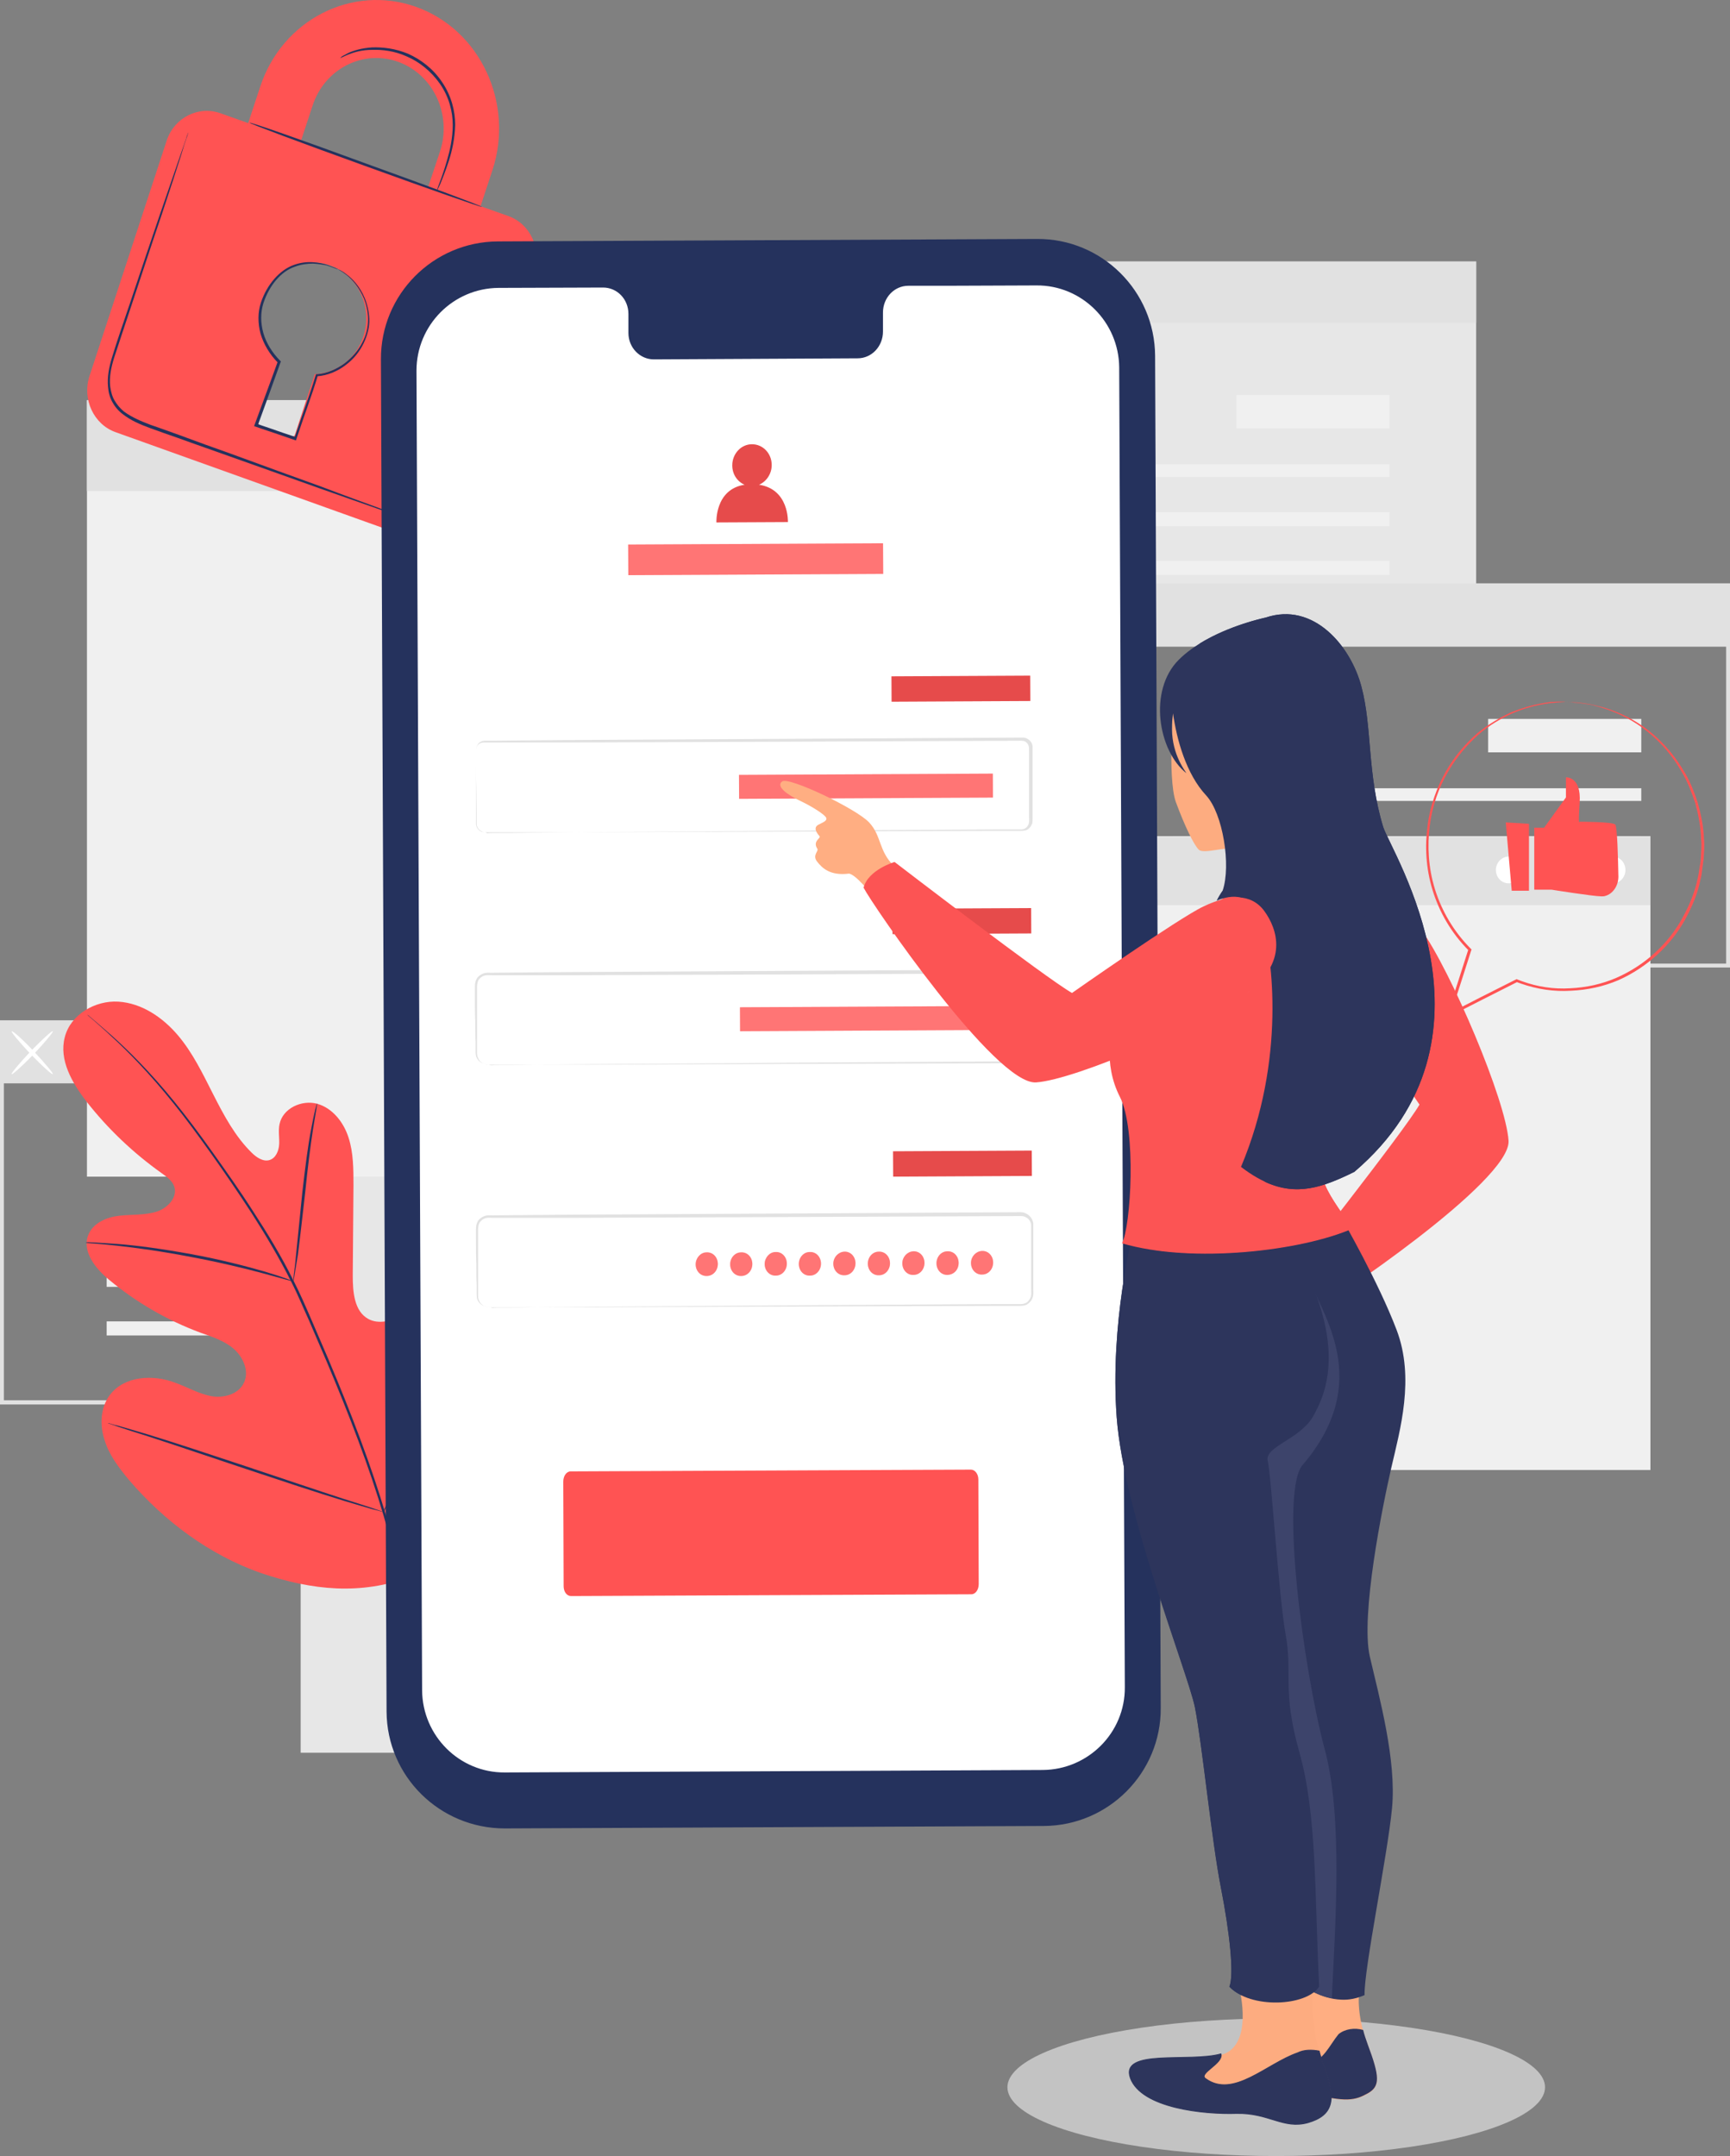<?xml version="1.0" encoding="utf-8"?>
<!-- Generator: Adobe Illustrator 16.0.0, SVG Export Plug-In . SVG Version: 6.00 Build 0)  -->
<!DOCTYPE svg PUBLIC "-//W3C//DTD SVG 1.1//EN" "http://www.w3.org/Graphics/SVG/1.1/DTD/svg11.dtd">
<svg version="1.1" id="Layer_1" xmlns="http://www.w3.org/2000/svg" xmlns:xlink="http://www.w3.org/1999/xlink" x="0px" y="0px"
	 width="421.2px" height="524.825px" viewBox="0 0 421.2 524.825" enable-background="new 0 0 421.2 524.825" xml:space="preserve">
<rect x="0" y="0" width="421.2" height="524.825" fill="#808080" stroke="none"/>
<g>
	<g>
		<g>
			<g>
				<g>
					<path fill="#E1E1E1" d="M0,248.365h161.57v93.515H0V248.365z M160.543,249.31H0.944v91.542h159.6V249.31z"/>
				</g>
				<g>
					<rect x="33.342" y="298.166" fill="#F0F0F0" width="106.629" height="3.086"/>
				</g>
				<g>
					<rect x="25.971" y="309.824" fill="#F0F0F0" width="114" height="3.428"/>
				</g>
				<g>
					<rect x="25.971" y="321.652" fill="#F0F0F0" width="114" height="3.43"/>
				</g>
				<g>
					<rect x="102.688" y="281.281" fill="#F0F0F0" width="37.283" height="8.143"/>
				</g>
				<g>
					<rect x="0.514" y="248.794" fill="#E1E1E1" width="160.543" height="14.917"/>
				</g>
			</g>
			<g>
				<g>
					<g>
						<path fill="#FFFFFF" d="M7.458,256.595c-2.742-2.914-4.801-5.4-4.629-5.571c0.256-0.173,2.658,1.971,5.4,4.885
							c2.742,2.915,4.801,5.401,4.629,5.572S10.286,259.509,7.458,256.595z"/>
					</g>
				</g>
				<g>
					<g>
						<path fill="#FFFFFF" d="M7.458,255.908c2.828-2.914,5.229-5.058,5.4-4.885c0.172,0.171-1.887,2.655-4.629,5.571
							c-2.828,2.914-5.229,5.057-5.4,4.886C2.657,261.308,4.715,258.822,7.458,255.908z"/>
					</g>
				</g>
			</g>
		</g>
		<g>
			<g>
				<g>
					<rect x="198.858" y="63.651" fill="#E7E7E7" width="160.543" height="92.571"/>
				</g>
				<g>
					<rect x="231.686" y="113.023" fill="#F0F0F0" width="106.629" height="3.085"/>
				</g>
				<g>
					<rect x="224.315" y="124.679" fill="#F0F0F0" width="114" height="3.429"/>
				</g>
				<g>
					<rect x="224.315" y="136.508" fill="#F0F0F0" width="114" height="3.429"/>
				</g>
				<g>
					<rect x="301.03" y="96.137" fill="#F0F0F0" width="37.285" height="8.143"/>
				</g>
				<g>
					<rect x="198.858" y="63.651" fill="#E1E1E1" width="160.543" height="14.914"/>
				</g>
			</g>
			<g>
				<g>
					<g>
						<path fill="#FFFFFF" d="M206.315,71.365c-2.742-2.915-4.801-5.401-4.627-5.572c0.256-0.171,2.654,1.972,5.398,4.886
							c2.742,2.915,4.799,5.4,4.629,5.572C211.543,76.423,209.143,74.28,206.315,71.365z"/>
					</g>
				</g>
				<g>
					<g>
						<path fill="#FFFFFF" d="M206.401,70.679c2.828-2.914,5.227-5.057,5.398-4.886c0.172,0.172-1.885,2.657-4.629,5.572
							c-2.828,2.914-5.227,5.057-5.398,4.886C201.514,76.079,203.657,73.594,206.401,70.679z"/>
					</g>
				</g>
			</g>
		</g>
		<g>
			<g>
				<path fill="#E1E1E1" d="M259.629,141.994H421.2v93.514h-161.57V141.994z M420.258,143.023H260.657v91.542h159.602V143.023z"/>
			</g>
			<g>
				<rect x="292.971" y="191.88" fill="#F0F0F0" width="106.629" height="3.085"/>
			</g>
			<g>
				<rect x="285.6" y="203.537" fill="#F0F0F0" width="114" height="3.428"/>
			</g>
			<g>
				<rect x="285.6" y="215.365" fill="#F0F0F0" width="114" height="3.428"/>
			</g>
			<g>
				<rect x="362.315" y="174.994" fill="#F0F0F0" width="37.285" height="8.143"/>
			</g>
			<g>
				<rect x="260.229" y="142.508" fill="#E1E1E1" width="160.543" height="14.915"/>
			</g>
		</g>
		<g>
			<rect x="73.2" y="256.937" fill="#E7E7E7" width="189.6" height="169.715"/>
		</g>
		<g>
			<g>
				<rect x="253.286" y="203.537" fill="#F0F0F0" width="148.543" height="154.287"/>
			</g>
			<g>
				<rect x="253.286" y="203.537" fill="#E1E1E1" width="148.543" height="16.8"/>
			</g>
			<g>
				<path fill="#FFFFFF" d="M392.657,208.508c1.715,0,3.086,1.457,3.086,3.257c0,1.799-1.371,3.257-3.086,3.257
					c-1.713,0-3.086-1.457-3.086-3.257C389.571,209.965,390.944,208.508,392.657,208.508z"/>
			</g>
			<g>
				<path fill="#FFFFFF" d="M379.971,208.508c1.717,0,3.086,1.457,3.086,3.257c0,1.799-1.369,3.257-3.086,3.257
					c-1.713,0-3.086-1.457-3.086-3.257C376.885,209.965,378.258,208.508,379.971,208.508z"/>
			</g>
			<g>
				<path fill="#FFFFFF" d="M367.286,208.508c1.715,0,3.086,1.457,3.086,3.257c0,1.799-1.371,3.257-3.086,3.257
					s-3.086-1.457-3.086-3.257C364.2,209.965,365.657,208.508,367.286,208.508z"/>
			</g>
		</g>
		<g>
			<g>
				<rect x="21.17" y="97.423" fill="#F0F0F0" width="189.602" height="189"/>
			</g>
			<g>
				<rect x="21.17" y="97.423" fill="#E1E1E1" width="189.602" height="22.114"/>
			</g>
			<g>
				<path fill="#FFFFFF" d="M198.772,103.936c2.313,0,4.113,1.886,4.113,4.286s-1.885,4.286-4.113,4.286
					c-2.314,0-4.115-1.886-4.115-4.286C194.657,105.908,196.543,103.937,198.772,103.936z"/>
			</g>
			<g>
				<path fill="#FFFFFF" d="M185.143,105.137c1.543,1.542,1.543,4.2-0.172,5.914c-1.629,1.714-4.285,1.799-5.914,0.171
					c-1.543-1.543-1.543-4.2,0.172-5.914C180.858,103.679,183.514,103.594,185.143,105.137z"/>
			</g>
			<g>
				<path fill="#FFFFFF" d="M165.514,103.936c2.314,0,4.113,1.886,4.113,4.286s-1.885,4.286-4.113,4.286
					c-2.314,0-4.113-1.886-4.113-4.286C161.401,105.908,163.2,103.936,165.514,103.936z"/>
			</g>
		</g>
	</g>
	<g>
		<g>
			<g>
				<path fill="#FF5353" d="M100.114,383.794c-12.428,4.543-24,3.344-36.512-0.857c-12.514-4.371-23.572-12.6-32.229-22.713
					c-2.4-2.916-4.801-6-5.914-9.688c-1.199-3.6-1.029-7.887,1.285-10.971c3.514-4.629,10.457-5.059,15.857-3
					c2.914,1.027,5.656,2.656,8.656,3.256c3,0.602,6.688-0.342,8.057-3.086c1.457-2.742,0-6.256-2.313-8.313
					c-2.314-2.057-5.314-3-8.23-4.029c-8.055-3-15.598-7.371-22.199-12.855c-3.342-2.742-6.686-6.943-5.057-10.973
					c1.199-2.914,4.457-4.287,7.543-4.629s6.256-0.086,9.172-1.027c2.57-0.857,5.057-3.43,4.199-6.086
					c-0.514-1.457-1.887-2.4-3.086-3.258c-6.857-4.885-13.029-10.713-18.258-17.398c-3.514-4.544-6.771-10.116-5.314-15.687
					c1.373-5.486,7.373-9.001,13.029-8.657c5.658,0.344,10.715,3.771,14.4,8.057c3.684,4.285,6.17,9.514,8.742,14.572
					c2.572,5.058,5.314,10.2,9.344,14.144c1.113,1.113,2.742,2.229,4.285,1.799c1.543-0.428,2.313-2.227,2.398-3.855
					c0.088-1.629-0.256-3.258,0.088-4.887c0.771-3.857,5.4-5.999,9.172-4.971c3.686,1.029,6.428,4.457,7.627,8.229
					c1.201,3.686,1.201,7.715,1.201,11.656c-0.086,7.285-0.086,14.658-0.174,21.943c0,3.943,0.344,8.656,3.771,10.543
					c2.488,1.371,5.658,0.514,8.145-0.771c3.857-1.973,7.113-5.057,9.258-8.828c1.629-2.828,2.914-6.258,5.826-7.629
					c3.516-1.629,7.887,0.771,9.771,4.199c1.887,3.43,1.373,7.629,1.543,11.572C125.057,343.251,120.428,369.65,100.114,383.794"/>
			</g>
		</g>
		<g>
			<g>
				<g>
					<path fill="#25325D" d="M21.516,247.166c0.258,0.259,0.686,0.601,1.201,1.029c1.027,0.856,2.57,2.229,4.543,3.942
						c3.941,3.515,9.342,8.828,15.256,16.116c3,3.686,6.086,7.799,9.258,12.256s6.6,9.258,9.941,14.486
						c3.344,5.143,6.771,10.715,9.771,16.801c1.543,3,2.914,6.17,4.285,9.342c1.373,3.256,2.83,6.514,4.201,9.771
						c5.57,13.199,10.457,25.971,13.971,37.887c3.514,11.914,5.572,23.055,6.43,32.398c0.941,9.43,0.6,17.057,0.17,22.285
						c-0.17,2.572-0.428,4.629-0.686,6c-0.086,0.688-0.17,1.201-0.256,1.543c0,0.344-0.086,0.516-0.086,0.516
						c-0.088,0,0-0.172,0-0.516c0-0.342,0.086-0.855,0.172-1.543c0.17-1.371,0.428-3.342,0.6-6
						c0.428-5.227,0.598-12.855-0.344-22.199c-0.857-9.344-3-20.314-6.516-32.229c-3.514-11.914-8.398-24.6-13.971-37.801
						c-1.457-3.342-2.828-6.6-4.199-9.771c-1.459-3.172-2.742-6.342-4.285-9.342c-3-6-6.344-11.572-9.688-16.801
						c-3.342-5.143-6.684-10.029-9.857-14.486c-3.17-4.457-6.256-8.656-9.17-12.256c-5.83-7.286-11.145-12.686-15-16.202
						c-1.887-1.799-3.43-3.084-4.459-4.027c-0.512-0.43-0.941-0.771-1.197-1.029c-0.26-0.172-0.344-0.343-0.344-0.343
						S21.428,247.165,21.516,247.166z"/>
				</g>
			</g>
		</g>
		<g>
			<g>
				<g>
					<path fill="#25325D" d="M71.571,309.994c0.172-1.199,0.344-2.742,0.514-4.627c0.43-4.115,0.943-9.43,1.543-15.344
						c0.688-5.916,1.373-11.401,2.145-15.258c0.342-1.885,0.686-3.514,0.941-4.543c0.258-1.027,0.43-1.627,0.516-1.627
						c0,0-0.086,0.6-0.258,1.713c-0.172,1.115-0.428,2.656-0.771,4.629c-0.6,3.857-1.285,9.256-1.885,15.256
						c-0.688,6-1.285,11.402-1.801,15.344c-0.342,1.973-0.6,3.516-0.771,4.629s-0.256,1.715-0.342,1.715
						C71.401,311.88,71.401,311.281,71.571,309.994z"/>
				</g>
			</g>
		</g>
		<g>
			<g>
				<g>
					<path fill="#25325D" d="M22.971,302.453c1.287,0.086,3.174,0.172,5.486,0.344c4.715,0.342,11.057,1.199,18.086,2.484
						c7.027,1.285,13.285,2.914,17.742,4.199c2.314,0.688,4.115,1.285,5.314,1.715c1.199,0.428,1.887,0.686,1.887,0.771
						c0,0-0.688-0.172-1.973-0.514c-1.287-0.346-3.086-0.857-5.314-1.457c-4.457-1.201-10.799-2.744-17.742-4.029
						c-7.029-1.371-13.371-2.229-18-2.742c-2.313-0.258-4.199-0.43-5.486-0.516c-1.369-0.086-2.057-0.172-2.057-0.256
						C20.915,302.367,21.6,302.367,22.971,302.453z"/>
				</g>
			</g>
		</g>
		<g>
			<g>
				<g>
					<path fill="#25325D" d="M93.602,367.337c0.256-0.514,0.512-1.115,0.77-1.885c0.686-1.715,1.629-4.029,2.742-6.857
						c2.314-5.83,5.314-13.973,8.658-22.973c3.258-9,6.428-17.057,8.828-22.887c1.199-2.826,2.229-5.141,3-6.77
						c0.342-0.686,0.6-1.285,0.857-1.801c0.17-0.43,0.342-0.6,0.342-0.6c0.086,0,0,0.258-0.172,0.686
						c-0.256,0.514-0.514,1.115-0.77,1.887c-0.686,1.713-1.629,4.027-2.744,6.855c-2.314,5.83-5.314,13.973-8.656,22.973
						c-3.258,9-6.428,17.057-8.828,22.885c-1.201,2.83-2.229,5.143-3,6.771c-0.342,0.686-0.6,1.287-0.857,1.801
						c-0.172,0.428-0.344,0.6-0.344,0.6S93.514,367.765,93.602,367.337z"/>
				</g>
			</g>
		</g>
		<g>
			<g>
				<g>
					<path fill="#25325D" d="M27,346.595c0.514,0.17,1.201,0.342,1.971,0.514c1.717,0.516,4.201,1.201,7.287,2.145
						c6.17,1.885,14.484,4.627,23.742,7.713s17.57,5.914,23.656,7.887c3,0.943,5.4,1.713,7.201,2.314
						c0.771,0.256,1.457,0.514,1.971,0.686c0.43,0.172,0.686,0.258,0.686,0.258s-0.256-0.086-0.686-0.172
						c-0.514-0.172-1.201-0.344-1.971-0.516c-1.715-0.514-4.201-1.199-7.287-2.143c-6.17-1.887-14.484-4.629-23.742-7.715
						s-17.57-5.914-23.656-7.885c-3-0.943-5.4-1.715-7.201-2.314c-0.771-0.258-1.457-0.516-1.971-0.686
						c-0.43-0.172-0.686-0.258-0.686-0.258C26.315,346.337,26.571,346.423,27,346.595z"/>
				</g>
			</g>
		</g>
	</g>
	<g>
		<g>
			<g>
				<path fill="#FF5353" d="M40.629,34.08L21.772,91.595c-1.801,5.571,1.029,11.742,6.43,13.628l70.113,25.114
					c5.229,1.885,11.143-1.115,12.943-6.686l18.855-57.514c1.801-5.572-1.029-11.657-6.344-13.543l-6.77-2.4l2.914-8.829
					c5.313-16.286-3-34.114-18.6-39.686C85.713-3.892,68.657,4.851,63.342,21.137l-2.914,8.828l-6.771-2.4
					C48.342,25.679,42.514,28.594,40.629,34.08z M104.229,45.565L73.2,34.508l2.914-8.829c2.916-8.914,12.258-13.713,20.83-10.628
					c8.57,3.085,13.113,12.856,10.199,21.771L104.229,45.565z M63.77,73.08c2.314-7.114,9.688-10.885,16.543-8.485
					c6.857,2.4,10.457,10.2,8.145,17.314c-1.801,5.485-6.6,8.914-11.83,9.171l-4.799,14.657c-0.172,0.6-0.857,0.857-1.371,0.686
					l-6.771-2.4c-0.6-0.172-0.943-0.858-0.771-1.458l4.801-14.657C63.686,84.394,61.885,78.565,63.77,73.08z"/>
			</g>
		</g>
		<g>
			<path fill="#25325D" d="M89.143,39.823c15.686,5.657,28.285,10.372,28.199,10.543c0,0.171-12.771-4.286-28.371-9.943
				C73.286,34.766,60.686,30.051,60.772,29.88C60.772,29.622,73.543,34.079,89.143,39.823z"/>
		</g>
		<g>
			<g>
				<path fill="#25325D" d="M45.77,32.541c-0.084,0.257-0.17,0.6-0.344,1.028c-0.342,0.943-0.77,2.315-1.283,4.029
					c-1.115,3.514-2.744,8.572-4.803,14.743c-2.141,6.257-4.543,13.628-7.285,21.857c-1.369,4.114-2.828,8.485-4.285,12.943
					c-0.686,2.228-1.199,4.542-0.941,6.942c0.17,1.114,0.428,2.314,1.027,3.343s1.371,1.972,2.314,2.743
					c1.971,1.457,4.285,2.4,6.514,3.257c2.314,0.772,4.543,1.629,6.771,2.4c4.373,1.628,8.658,3.171,12.771,4.628
					c8.145,3,15.516,5.657,21.688,7.886c6.084,2.315,11.055,4.114,14.57,5.4c1.629,0.601,3,1.115,3.941,1.458
					c0.43,0.171,0.771,0.343,1.029,0.428c0.258,0.086,0.342,0.171,0.342,0.171s-0.084,0-0.342-0.085
					c-0.258-0.086-0.6-0.172-1.029-0.343c-1.027-0.343-2.313-0.772-4.027-1.372c-3.514-1.2-8.484-3-14.656-5.143
					c-6.172-2.229-13.543-4.8-21.688-7.714c-4.027-1.458-8.313-2.915-12.77-4.543c-2.229-0.772-4.457-1.543-6.771-2.4
					c-2.314-0.858-4.629-1.801-6.686-3.429c-1.029-0.772-1.885-1.801-2.486-2.915c-0.6-1.115-0.941-2.314-1.027-3.6
					c-0.258-2.486,0.256-4.971,0.941-7.2c1.371-4.543,2.914-8.829,4.285-12.943c2.744-8.229,5.229-15.6,7.373-21.857
					c2.143-6.172,3.857-11.143,5.057-14.657c0.6-1.629,1.027-3,1.371-3.943c0.086-0.429,0.258-0.772,0.344-1.029
					c0.086-0.257,0.172-0.343,0.172-0.343S45.858,32.365,45.77,32.541z"/>
			</g>
		</g>
		<g>
			<g>
				<path fill="#25325D" d="M83.315,13.681c0.344-0.171,0.857-0.428,1.457-0.771c1.287-0.601,3.258-1.201,5.83-1.372
					c2.57-0.086,5.656,0.256,8.74,1.542c3.086,1.371,6.172,3.686,8.314,6.943c2.229,3.257,3.172,7.028,3.172,10.371
					c-0.086,3.343-0.771,6.343-1.543,8.743s-1.543,4.285-2.057,5.571c-0.6,1.285-0.943,1.971-0.943,1.971s0.172-0.771,0.686-2.057
					c0.516-1.371,1.201-3.257,1.887-5.657s1.371-5.314,1.371-8.571c0-3.257-0.941-6.857-3.084-9.943
					c-2.145-3.086-5.059-5.4-8.059-6.686c-3-1.371-6-1.714-8.484-1.628c-2.486,0-4.457,0.599-5.744,1.114
					c-1.285,0.514-1.973,0.943-1.973,0.857C82.799,14.108,82.971,14.023,83.315,13.681z"/>
			</g>
		</g>
		<g>
			<g>
				<path fill="#25325D" d="M79.542,64.596c-0.857-0.172-1.971-0.343-3.342-0.429c-1.285,0-2.914,0.171-4.457,0.771
					c-3.258,1.114-6.172,4.457-7.629,8.914c-0.688,2.228-0.688,4.714,0,7.2c0.684,2.399,2.143,4.799,4.113,6.771l0.172,0.171
					l-0.086,0.171c-1.715,4.8-3.6,10.029-5.57,15.429l-0.172-0.429c0.941,0.343,1.971,0.686,3,1.029
					c2.229,0.771,4.371,1.543,6.514,2.229l-0.428,0.257c1.801-5.4,3.771-10.542,5.229-15.428l0.086-0.172h0.256
					c2.488-0.172,4.803-1.286,6.688-2.657c1.885-1.457,3.344-3.171,4.285-5.057c2.059-3.772,1.543-7.8,0.43-10.629
					c-1.201-2.829-2.914-4.714-4.201-5.743c-1.285-1.029-2.143-1.372-2.143-1.457c0,0,0.857,0.257,2.143,1.286
					c1.285,0.943,3.172,2.829,4.371,5.743c0.6,1.457,1.029,3.171,1.115,5.057c0.084,1.886-0.43,3.943-1.373,5.915
					c-0.941,1.971-2.398,3.857-4.371,5.314c-1.885,1.457-4.371,2.572-7.027,2.743l0.258-0.257c-1.459,4.886-3.43,10.029-5.23,15.514
					l-0.086,0.343l-0.342-0.086c-2.145-0.772-4.287-1.458-6.516-2.229c-1.027-0.343-2.057-0.686-3-1.029l-0.344-0.085l0.086-0.343
					c1.971-5.4,3.943-10.629,5.658-15.429l0.086,0.343c-2.057-2.057-3.516-4.543-4.287-7.114c-0.684-2.571-0.684-5.229,0.086-7.543
					c1.543-4.542,4.629-7.971,7.973-9.171c1.629-0.6,3.258-0.772,4.629-0.686s2.572,0.343,3.428,0.6
					c0.945,0.342,1.629,0.599,2.059,0.771s0.686,0.343,0.686,0.343C82.2,65.622,81.342,65.194,79.542,64.596z"/>
			</g>
		</g>
	</g>
	<g>
		<g>
			<g>
				<path fill="#25325D" d="M94.116,416.623L92.745,87.479c-0.086-15.771,12.686-28.629,28.457-28.714l131.313-0.6
					c15.771-0.086,28.629,12.686,28.715,28.456l1.373,329.144c0.086,15.771-12.688,28.629-28.457,28.715l-131.23,0.6
					C107.057,445.08,94.2,432.394,94.116,416.623z"/>
			</g>
			<g>
				<path fill="#FFFFFF" d="M101.401,90.224l1.371,321.258c0.086,11.057,9.086,20.057,20.143,19.973l130.971-0.602
					c11.059-0.086,20.059-9.086,19.973-20.143l-1.371-321.258c-0.086-11.057-9.086-20.057-20.145-19.971l-22.283,0.085h-8.914
					c-3.43,0-6.172,2.914-6.172,6.514v4.629c0,3.6-2.742,6.514-6.172,6.514l-49.629,0.257c-3.344,0-6.172-2.829-6.172-6.429v-4.628
					c0-3.6-2.742-6.429-6.172-6.429l-25.457,0.085C110.315,70.166,101.401,79.166,101.401,90.224z"/>
			</g>
			<g>
				<g>
					<g>
						<g>
							<path fill="#FF5353" d="M137.229,386.109l-0.086-25.457c0-1.371,0.771-2.484,1.801-2.484l97.457-0.43
								c0.941,0,1.799,1.027,1.799,2.4l0.086,25.457c0,1.371-0.771,2.484-1.799,2.484l-97.457,0.43
								C138,388.509,137.229,387.48,137.229,386.109z"/>
						</g>
					</g>
				</g>
			</g>
		</g>
		<g>
			<g>
				
					<rect x="217.125" y="164.463" transform="matrix(-1 0.005 -0.005 -1 468.793 334.017)" fill="#FF5353" width="33.772" height="6.171"/>
				
					<rect x="217.125" y="164.463" transform="matrix(-1 0.005 -0.005 -1 468.793 334.017)" opacity="0.1" enable-background="new    " width="33.772" height="6.171"/>
			</g>
			<g>
				<g>
					<path fill="#E1E1E1" d="M117.426,202.423c-0.43-0.171-1.285-0.686-1.371-1.8c0-2.142,0-5.142-0.086-9.085
						c-0.086-1.972-0.086-4.115-0.086-6.515c0-0.6,0-1.2,0-1.8s0-1.371,0.428-1.971c0.344-0.6,1.029-0.943,1.801-0.943
						c0.686,0,1.373,0,2.059,0c5.57-0.085,11.914-0.085,18.941-0.171c28.115-0.172,66.943-0.343,109.887-0.6
						c0.771,0,1.543,0.428,1.971,1.028c0.258,0.258,0.344,0.686,0.43,1.029c0,0.428,0,0.685,0,1.028c0,1.372,0,2.743,0,4.029
						c0,2.657,0,5.314,0,7.886c0,1.371,0,2.657,0,3.943v0.943c0,0.257,0,0.685-0.086,1.028c-0.258,0.685-0.771,1.371-1.457,1.628
						c-0.344,0.086-0.771,0.172-1.113,0.172h-0.943h-1.885c-1.201,0-2.486,0-3.771,0c-10.201,0-19.887,0.085-29.229,0.085
						c-18.602,0.086-35.4,0.086-49.457,0.171c-14.059,0.086-25.459,0.086-33.344,0.086c-3.943,0-7.029,0-9.086,0
						c-0.943,0-1.799,0-2.314,0c-0.514,0-0.77,0-0.77,0s0.256-0.086,0.688,0.258c0.514-0.085,1.285-0.085,2.314-0.085
						c2.143,0,5.143,0,9.086-0.086c7.885-0.086,19.285-0.172,33.342-0.257c14.143-0.086,30.857-0.257,49.457-0.343
						c9.344-0.085,19.115-0.085,29.229-0.171c1.201,0,2.486,0,3.771,0h1.887h0.941c0.258,0,0.514-0.085,0.771-0.171
						c0.514-0.257,0.857-0.686,1.029-1.2c0.17-0.515,0.084-1.286,0.084-1.886c0-1.372,0-2.657,0-3.943c0-2.572,0-5.229,0-7.886
						c0-1.372,0-2.657,0-4.029c0-0.685,0-1.285-0.342-1.714c-0.344-0.514-0.857-0.771-1.457-0.771
						c-42.945,0.171-81.859,0.343-109.973,0.428c-7.027,0-13.371,0-18.941,0c-0.688,0-1.371,0-2.059,0
						c-0.6,0-1.199,0.257-1.543,0.771s-0.344,1.114-0.344,1.714s0,1.2,0,1.8c0,2.401,0,4.543,0,6.515c0,3.942,0,7.028,0,9.085
						c0.086,1.029,0.857,1.629,1.287,1.8c0.514,0.171,0.771,0.171,0.771,0.171S117.686,202.594,117.426,202.423z"/>
				</g>
			</g>
			<g>
				
					<rect x="180.012" y="188.386" transform="matrix(-1 0.005 -0.005 -1 422.703 381.63)" fill="#FF5353" width="61.801" height="5.829"/>
				
					<rect x="180.012" y="188.386" transform="matrix(-1 0.005 -0.005 -1 422.703 381.63)" opacity="0.2" fill="#FFFFFF" enable-background="new    " width="61.801" height="5.829"/>
			</g>
			<g>
				
					<rect x="217.381" y="221.034" transform="matrix(-1 0.005 -0.005 -1 469.564 447.16)" fill="#FF5353" width="33.774" height="6.171"/>
				
					<rect x="217.381" y="221.034" transform="matrix(-1 0.005 -0.005 -1 469.564 447.16)" opacity="0.1" enable-background="new    " width="33.774" height="6.171"/>
			</g>
			<g>
				<g>
					<path fill="#E1E1E1" d="M117.858,258.909c-0.516-0.085-1.371-0.514-1.801-1.457c-0.258-0.428-0.258-1.113-0.258-1.714
						c0-0.599,0-1.286,0-2.058c-0.086-1.543-0.086-3.256-0.086-5.229c-0.086-1.971-0.086-4.113-0.086-6.514c0-0.6,0-1.2,0-1.801
						c0-0.6,0.086-1.285,0.43-1.885c0.344-0.601,0.941-1.029,1.629-1.287c0.686-0.256,1.371-0.17,2.057-0.17
						c5.572-0.086,11.914-0.086,18.943-0.172c28.027-0.171,66.771-0.343,109.541-0.6c1.543,0,2.916,1.199,3.088,2.742
						c0,1.457,0,2.658,0,4.029c0,2.656,0,5.314,0,7.885c0,1.285,0,2.572,0,3.857c0,0.686,0.086,1.286-0.088,2.057
						c-0.17,0.686-0.598,1.285-1.197,1.715c-0.516,0.428-1.373,0.514-1.973,0.514h-1.887c-1.285,0-2.484,0-3.77,0
						c-10.029,0-19.801,0.085-29.059,0.085c-18.6,0.086-35.229,0.086-49.285,0.171c-13.973,0.086-25.285,0.086-33.172,0.086
						c-3.855,0-6.941,0-9,0c-0.941,0-1.799,0-2.314,0c-0.512,0-0.771,0-0.771,0s0.258,0,0.857,0.172
						c0.514-0.086,1.287-0.086,2.314-0.086c2.059,0,5.059,0,9-0.086c7.801-0.085,19.199-0.171,33.172-0.257
						c14.057-0.086,30.771-0.257,49.285-0.343c9.258-0.085,18.943-0.085,29.059-0.172c1.199,0,2.484,0,3.77,0h1.887
						c0.6,0,1.113-0.086,1.629-0.428c0.428-0.344,0.77-0.857,0.941-1.371c0.172-0.515,0.086-1.114,0.086-1.801
						c0-1.285,0-2.57,0-3.856c0-2.657,0-5.229,0-7.886c0-1.287,0-2.657,0-3.943c-0.086-1.2-1.199-2.143-2.398-2.143
						c-42.773,0.172-81.516,0.344-109.543,0.428c-7.029,0-13.371,0-18.943,0c-0.686,0-1.371-0.084-1.971,0.087
						c-0.602,0.171-1.115,0.599-1.457,1.114c-0.258,0.514-0.344,1.113-0.344,1.713c0,0.601,0,1.201,0,1.801c0,2.4,0,4.543,0,6.514
						c0,1.973,0,3.688,0,5.229c0,0.687,0,1.457,0,2.058s0,1.2,0.258,1.629c0.342,0.943,1.113,1.286,1.629,1.457
						c0.514,0.171,0.77,0.171,0.77,0.171S118.543,259.251,117.858,258.909z"/>
				</g>
			</g>
			<g>
				
					<rect x="217.549" y="280.078" transform="matrix(-1 0.005 -0.005 -1 470.18 565.24)" fill="#FF5353" width="33.774" height="6.172"/>
				
					<rect x="217.549" y="280.078" transform="matrix(-1 0.005 -0.005 -1 470.18 565.24)" opacity="0.1" enable-background="new    " width="33.774" height="6.172"/>
			</g>
			<g>
				<g>
					<path fill="#E1E1E1" d="M118.114,317.968c-0.514-0.086-1.371-0.514-1.801-1.457c-0.256-0.43-0.256-1.115-0.256-1.715
						c0-0.602,0-1.287,0-2.059c-0.088-1.543-0.088-3.256-0.088-5.229c-0.086-1.971-0.086-4.115-0.086-6.514c0-0.602,0-1.199,0-1.801
						c0-0.6,0.086-1.285,0.43-1.887c0.344-0.598,0.943-1.027,1.629-1.285s1.371-0.172,2.057-0.172
						c5.572-0.086,11.916-0.086,18.943-0.17c28.027-0.172,66.771-0.344,109.543-0.602c1.543,0,2.914,1.199,3.086,2.744
						c0,1.455,0,2.656,0,4.027c0,2.656,0,5.314,0,7.885c0,1.287,0,2.572,0,3.857c0,0.686,0.086,1.287-0.086,2.057
						c-0.172,0.688-0.6,1.287-1.199,1.717c-0.516,0.428-1.287,0.514-1.973,0.514h-1.887c-1.283,0-2.484,0-3.77,0
						c-10.029,0-19.801,0.086-29.059,0.086c-18.6,0.086-35.227,0.086-49.285,0.172c-13.973,0.086-25.285,0.086-33.172,0.086
						c-3.855,0-6.941,0-9,0c-0.941,0-1.799,0-2.313,0s-0.771,0-0.771,0s0.258-0.086,0.857,0.17c0.514-0.086,1.285-0.086,2.314-0.086
						c2.057,0,5.057,0,9-0.086c7.801-0.086,19.199-0.172,33.172-0.258c14.057-0.086,30.77-0.256,49.285-0.342
						c9.258-0.086,18.943-0.086,29.057-0.172c1.201,0,2.486,0,3.771,0h1.887c0.6,0,1.113-0.086,1.629-0.43
						c0.428-0.342,0.77-0.855,0.941-1.371c0.172-0.514,0.086-1.113,0.086-1.801c0-1.285,0-2.57,0-3.855c0-2.658,0-5.23,0-7.887
						c0-1.285,0-2.656,0-3.941c-0.086-1.201-1.199-2.145-2.4-2.145c-42.771,0.172-81.514,0.344-109.543,0.43
						c-7.027,0-13.371,0-18.941,0c-0.686,0-1.371-0.086-1.973,0.086c-0.6,0.172-1.113,0.6-1.457,1.113
						c-0.256,0.516-0.342,1.113-0.342,1.715c0,0.6,0,1.199,0,1.801c0,2.4,0,4.543,0,6.514s0,3.688,0,5.23c0,0.686,0,1.457,0,2.057
						s0,1.199,0.256,1.629c0.344,0.941,1.115,1.285,1.629,1.457s0.771,0.172,0.771,0.172S118.799,318.224,118.114,317.968z"/>
				</g>
			</g>
			<g>
				
					<rect x="180.27" y="244.958" transform="matrix(-1 0.005 -0.005 -1 423.482 494.768)" fill="#FF5353" width="61.801" height="5.829"/>
				
					<rect x="180.27" y="244.958" transform="matrix(-1 0.005 -0.005 -1 423.482 494.768)" opacity="0.2" fill="#FFFFFF" enable-background="new    " width="61.801" height="5.829"/>
			</g>
			<g>
				<g>
					<g>
						<path fill="#FF5353" d="M239.057,304.509c1.543-0.086,2.742,1.199,2.742,2.828s-1.199,2.914-2.656,2.914
							c-1.543,0.086-2.742-1.199-2.742-2.828C236.401,305.88,237.6,304.595,239.057,304.509z"/>
					</g>
					<g>
						<path fill="#FF5353" d="M230.657,304.595c1.543-0.086,2.744,1.199,2.744,2.828s-1.115,2.828-2.658,2.914
							S228,309.138,228,307.509S229.2,304.595,230.657,304.595z"/>
					</g>
					<g>
						<path fill="#FF5353" d="M222.342,304.595c1.543-0.086,2.742,1.199,2.742,2.828s-1.199,2.914-2.656,2.914
							c-1.543,0.086-2.742-1.199-2.742-2.828C219.686,305.966,220.885,304.681,222.342,304.595z"/>
					</g>
					<g>
						<path fill="#FF5353" d="M213.944,304.681c1.543-0.086,2.742,1.199,2.742,2.828s-1.199,2.914-2.656,2.914
							c-1.543,0.086-2.744-1.199-2.744-2.828S212.487,304.681,213.944,304.681z"/>
					</g>
					<g>
						<path fill="#FF5353" d="M205.543,304.681c1.543-0.086,2.742,1.199,2.742,2.828s-1.199,2.914-2.656,2.914
							c-1.543,0.086-2.744-1.199-2.744-2.828C202.885,306.052,204.086,304.765,205.543,304.681z"/>
					</g>
					<g>
						<path fill="#FF5353" d="M197.143,304.765c1.543-0.084,2.742,1.201,2.742,2.83s-1.199,2.914-2.656,2.914
							c-1.543,0.086-2.742-1.201-2.742-2.828C194.487,306.052,195.686,304.765,197.143,304.765z"/>
					</g>
					<g>
						<path fill="#FF5353" d="M188.829,304.765c1.543-0.084,2.742,1.201,2.742,2.83s-1.199,2.914-2.656,2.914
							c-1.543,0.086-2.742-1.201-2.742-2.828C186.172,306.138,187.372,304.765,188.829,304.765z"/>
					</g>
					<g>
						<path fill="#FF5353" d="M180.428,304.851c1.543-0.086,2.742,1.201,2.742,2.83c0,1.627-1.199,2.914-2.656,2.914
							c-1.543,0.086-2.742-1.201-2.742-2.83C177.772,306.138,178.971,304.851,180.428,304.851z"/>
					</g>
					<g>
						<path fill="#FF5353" d="M172.03,304.851c1.541-0.086,2.742,1.201,2.742,2.83c0,1.627-1.201,2.914-2.658,2.914
							c-1.543,0.086-2.742-1.201-2.742-2.83C169.372,306.224,170.571,304.851,172.03,304.851z"/>
					</g>
				</g>
				<g opacity="0.2">
					<g>
						<path fill="#FFFFFF" d="M239.057,304.509c1.543-0.086,2.742,1.199,2.742,2.828s-1.199,2.914-2.656,2.914
							c-1.543,0.086-2.742-1.199-2.742-2.828C236.401,305.88,237.6,304.595,239.057,304.509z"/>
					</g>
					<g>
						<path fill="#FFFFFF" d="M230.657,304.595c1.543-0.086,2.744,1.199,2.744,2.828s-1.115,2.828-2.658,2.914
							S228,309.138,228,307.509S229.2,304.595,230.657,304.595z"/>
					</g>
					<g>
						<path fill="#FFFFFF" d="M222.342,304.595c1.543-0.086,2.742,1.199,2.742,2.828s-1.199,2.914-2.656,2.914
							c-1.543,0.086-2.742-1.199-2.742-2.828C219.686,305.966,220.885,304.681,222.342,304.595z"/>
					</g>
					<g>
						<path fill="#FFFFFF" d="M213.944,304.681c1.543-0.086,2.742,1.199,2.742,2.828s-1.199,2.914-2.656,2.914
							c-1.543,0.086-2.744-1.199-2.744-2.828S212.487,304.681,213.944,304.681z"/>
					</g>
					<g>
						<path fill="#FFFFFF" d="M205.543,304.681c1.543-0.086,2.742,1.199,2.742,2.828s-1.199,2.914-2.656,2.914
							c-1.543,0.086-2.744-1.199-2.744-2.828C202.885,306.052,204.086,304.765,205.543,304.681z"/>
					</g>
					<g>
						<path fill="#FFFFFF" d="M197.143,304.765c1.543-0.084,2.742,1.201,2.742,2.83s-1.199,2.914-2.656,2.914
							c-1.543,0.086-2.742-1.201-2.742-2.828C194.487,306.052,195.686,304.765,197.143,304.765z"/>
					</g>
					<g>
						<path fill="#FFFFFF" d="M188.829,304.765c1.543-0.084,2.742,1.201,2.742,2.83s-1.199,2.914-2.656,2.914
							c-1.543,0.086-2.742-1.201-2.742-2.828C186.172,306.138,187.372,304.765,188.829,304.765z"/>
					</g>
					<g>
						<path fill="#FFFFFF" d="M180.428,304.851c1.543-0.086,2.742,1.201,2.742,2.83c0,1.627-1.199,2.914-2.656,2.914
							c-1.543,0.086-2.742-1.201-2.742-2.83C177.772,306.138,178.971,304.851,180.428,304.851z"/>
					</g>
					<g>
						<path fill="#FFFFFF" d="M172.03,304.851c1.541-0.086,2.742,1.201,2.742,2.83c0,1.627-1.201,2.914-2.658,2.914
							c-1.543,0.086-2.742-1.201-2.742-2.83C169.372,306.224,170.571,304.851,172.03,304.851z"/>
					</g>
				</g>
			</g>
			<g>
				<g>
					<path fill="#FF5353" d="M174.428,127.166l17.4-0.086c0,0,0.344-7.971-7.029-9.085c1.803-0.772,3.086-2.657,3.086-4.8
						c0-2.828-2.143-5.057-4.799-5.057c-2.658,0-4.801,2.314-4.801,5.143c0,2.143,1.201,3.943,3,4.714
						C174,119.108,174.428,127.251,174.428,127.166z"/>
					<path opacity="0.1" enable-background="new    " d="M174.428,127.166l17.4-0.086c0,0,0.344-7.971-7.029-9.085
						c1.803-0.772,3.086-2.657,3.086-4.8c0-2.828-2.143-5.057-4.799-5.057c-2.658,0-4.801,2.314-4.801,5.143
						c0,2.143,1.201,3.943,3,4.714C174,119.108,174.428,127.251,174.428,127.166z"/>
				</g>
				<g>
					
						<rect x="153.012" y="132.327" transform="matrix(-1 0.005 -0.005 -1 368.705 271.262)" fill="#FF5353" width="62.057" height="7.457"/>
					
						<rect x="153.012" y="132.327" transform="matrix(-1 0.005 -0.005 -1 368.705 271.262)" opacity="0.2" fill="#FFFFFF" enable-background="new    " width="62.057" height="7.457"/>
				</g>
			</g>
		</g>
	</g>
	<g>
		<g>
			<g>
				<path fill="#FF5353" d="M381.686,170.879c0.428,0,1.029,0.086,1.801,0.086c0.77,0,1.799,0.172,2.914,0.343
					c0.514,0.086,1.113,0.172,1.799,0.343c0.6,0.171,1.371,0.343,2.059,0.514c2.914,0.857,6.342,2.228,9.855,4.714
					c3.514,2.485,7.029,6.086,9.771,10.714c1.457,2.314,2.486,4.885,3.43,7.714c0.771,2.829,1.457,5.829,1.543,9
					c0.172,1.543,0,3.172-0.086,4.8c-0.086,0.858-0.258,1.629-0.344,2.486s-0.172,1.629-0.43,2.486
					c-0.6,3.257-1.971,6.515-3.686,9.686c-3.43,6.258-9.172,11.658-16.285,14.83c-3.6,1.543-7.543,2.399-11.57,2.57
					c-4.029,0.258-8.145-0.342-12.086-1.714l-1.201-0.428h0.258c-5.656,2.827-11.143,5.657-16.543,8.399l-0.771,0.344l0.258-0.771
					c1.801-5.486,3.514-10.8,5.143-15.943l0.088,0.343c-4.287-4.286-7.201-9.429-8.83-14.743
					c-1.627-5.314-1.887-10.714-1.199-15.686c0.6-4.886,2.313-9.429,4.457-13.2c2.143-3.771,4.887-6.857,7.629-9.257
					c2.828-2.314,5.742-3.943,8.313-5.143c2.658-1.029,4.973-1.714,6.943-2.057c0.943-0.172,1.801-0.344,2.572-0.429
					c0.686,0,1.371-0.086,1.885-0.086s0.943,0,1.199,0c0.258,0,0.43,0,0.43,0c0,0.086-0.086,0.086-0.43,0.086
					c-0.342,0-0.686,0.085-1.199,0.085c-0.514,0.086-1.115,0.086-1.885,0.171c-0.771,0.086-1.629,0.258-2.572,0.429
					c-1.885,0.343-4.285,1.029-6.857,2.143c-2.57,1.2-5.4,2.743-8.143,5.143c-2.656,2.4-5.313,5.4-7.457,9.171
					c-2.143,3.686-3.77,8.143-4.371,13.029c-0.6,4.886-0.344,10.2,1.285,15.429c1.629,5.228,4.543,10.285,8.742,14.485l0.172,0.171
					l-0.082,0.173c-1.629,5.143-3.344,10.458-5.145,15.944l-0.514-0.43c5.314-2.742,10.885-5.57,16.543-8.4l0.172-0.086l0.17,0.086
					l1.115,0.428c3.771,1.371,7.799,1.972,11.742,1.715c3.943-0.172,7.799-1.028,11.314-2.571c7.027-3.086,12.686-8.4,16.027-14.571
					c1.715-3.086,3-6.258,3.688-9.515c0.172-0.771,0.342-1.628,0.428-2.4s0.344-1.629,0.344-2.4c0.086-1.629,0.256-3.258,0.086-4.8
					c-0.086-3.172-0.686-6.086-1.457-8.915c-0.943-2.742-1.973-5.399-3.344-7.628c-2.658-4.628-6.086-8.143-9.514-10.628
					c-3.43-2.486-6.859-3.943-9.688-4.8c-0.771-0.257-1.457-0.429-2.057-0.6c-0.602-0.172-1.199-0.257-1.801-0.343
					c-1.199-0.172-2.143-0.343-2.914-0.343c-0.771-0.086-1.371-0.171-1.799-0.171c-0.43-0.086-0.602-0.086-0.602-0.086
					S381.258,170.794,381.686,170.879z"/>
			</g>
		</g>
		<g>
			<g>
				<path fill="#FF5353" d="M373.542,201.48v15.085h4.201c0,0,10.199,1.628,12.172,1.628c0.256,0,0.598,0,0.855-0.085
					c1.973-0.514,3.258-2.571,3.258-4.714c-0.084-4.286-0.256-12.172-0.771-12.686c-0.686-0.686-8.656-0.686-8.656-0.686
					s-0.43,1.629,0-4.714c0.428-6.343-3.344-6.086-3.344-6.086v4.886l-5.313,7.372h-2.4H373.542z"/>
			</g>
			<g>
				<polygon fill="#FF5353" points="372.258,200.537 372.258,216.822 368.057,216.822 366.6,200.194 				"/>
			</g>
		</g>
	</g>
	<ellipse opacity="0.6" fill="#F0F0F0" enable-background="new    " cx="310.723" cy="508.08" rx="65.445" ry="16.746"/>
	<g>
		<circle fill="#AAD8FD" cx="343.715" cy="250.794" r="2.656"/>
		<path fill="#D0EAFD" d="M300.43,383.652c-0.086-0.344-0.514-0.514-0.857-0.428c-0.342,0.084-0.514,0.512-0.428,0.855l2.484,7.715
			l-10.027,1.715c-0.43,0.084-0.686,0.428-0.602,0.77c0.086,0.43,0.428,0.688,0.771,0.602l11.57-1.971L300.43,383.652z"/>
		<path fill="#FC5454" d="M313.286,311.566c0,0,1.801,6.514,6.172,7.627c3.943-1.885,48.342-31.627,47.828-41.484
			c-0.6-9.771-13.971-41.229-21.256-51.429c-7.201-10.2-15.43-7.714-19.887-4.457s-4.113,8.486-1.285,14.743
			c2.828,6.257,20.742,32.315,20.742,32.315C342,275.224,313.286,311.566,313.286,311.566z"/>
		<path fill="#FFAE82" d="M319.458,481.195c0.084,1.285-4.715,10.371-7.029,12.943c-2.314,2.484-11.742,8.484-11.742,8.484
			s9.686,4.799,18.344,7.027c8.658,2.23,10.885,1.717,13.971,0c3.086-1.713,2.914-4.113,0-11.914
			c-3-7.799-2.057-12.941-2.057-12.941S319.286,479.91,319.458,481.195z"/>
		<path fill="#2D355C" d="M300.686,502.539c0,0,9.684,4.799,18.342,7.027c8.658,2.23,10.887,1.715,13.971,0
			c3.086-1.715,2.916-4.113,0-11.914c-0.428-1.199-0.855-2.4-1.113-3.514c-2.057-0.602-4.457-0.258-6,1.027
			c-2.229,2.744-3.6,6.344-7.199,7.201c-4.457,0.686-7.801-1.887-11.314-4.201C304.114,500.48,300.686,502.539,300.686,502.539z"/>
		<path fill="#FDAC80" d="M301.799,484.281c0,0,3.43,13.543-4.285,15.855c-7.715,2.316-20.484-0.943-17.742,6.344
			c2.742,7.285,13.285,8.229,21.258,7.973c7.969-0.172,11.398,3.941,17.484,2.229c6.086-1.801,7.029-5.572,3.686-14.229
			c-3.428-8.658-2.656-19.201-2.656-19.201L301.799,484.281z"/>
		<path fill="#2D355C" stroke="#2D355C" stroke-width="0.216" stroke-miterlimit="2.613" d="M275.229,505.88
			c2.742,7.285,17.83,8.828,25.801,8.572c7.971-0.172,11.398,3.941,17.484,2.229c6.088-1.801,7.029-5.572,3.688-14.229
			c-0.428-1.029-0.771-2.145-1.029-3.174c-1.799-0.342-3.686-0.342-5.229,0.43c-7.629,2.658-15.686,11.229-22.457,6.258
			c-1.799-1.285,4.457-3.686,3.771-6C289.543,502.109,272.571,498.595,275.229,505.88z"/>
		<path fill="#2D355C" d="M275.229,505.794c2.742,7.285,17.83,8.828,25.801,8.572c7.971-0.172,11.398,3.941,17.484,2.229
			c3.516-1.029,5.314-2.744,5.572-5.658c-0.857,1.201-2.398,2.059-4.457,2.658c-6.172,1.799-9.514-2.402-17.484-2.143
			c-7.973,0.256-23.059-1.287-25.803-8.572c-0.084-0.172-0.084-0.344-0.17-0.514C275.057,503.052,274.629,504.166,275.229,505.794z"
			/>
		<path fill="#2D355C" d="M311.227,414.937c4.973,20.914,6.258,68.57,6.258,68.57s3.941,3.086,9.172,3.258
			c1.715,0.086,3.6-0.258,5.57-1.115c-0.17-6.256,5.572-33.855,6.688-45.514c1.115-11.656-3.086-26.914-5.4-36.857
			c-2.314-10.027,3.086-36.684,5.229-46.027c2.143-9.258,5.744-21.771,1.287-33.516c-4.459-11.742-13.115-26.742-13.115-26.742
			l-19.285,3.602c0,0,7.885,14.828,9.857,20.742c1.371,3.855,1.627,11.572-1.973,18c-1.887,3.258-4.629,6.172-8.828,8.143
			C301.458,355.023,306.342,393.937,311.227,414.937z"/>
		<path fill="#3D446B" d="M311.401,414.937c4.971,20.914,6.256,68.572,6.256,68.572s2.658,2.143,6.602,2.914
			c0.771-17.143,2.828-44.057-1.801-60.857c-5.229-19.801-11.057-63.686-5.057-69.258c16.885-20.057,4.543-36.17,1.285-45.084
			c-0.688,9.256,4.971,24.256-3.172,28.113c-1.887,3.258-4.629,6.172-8.828,8.143C301.458,355.023,306.342,393.937,311.401,414.937z
			"/>
		<path fill="#2D355C" d="M311.315,297.593c18.086,27.859,11.57,41.486,8.4,47.145c-3.172,5.656-11.916,7.369-11.059,10.885
			s2.658,32.83,4.373,42.344c1.713,9.514-0.943,13.457,3.342,28.629c4.285,15.17,3.688,34.543,4.801,57
			c-3.086,4.799-16.713,5.484-21.857,0c1.201-2.83,0.086-13.115-2.057-24.086c-2.229-10.973-4.629-35.486-6.344-43.973
			c-1.799-8.484-17.313-47.313-19.029-70.457c-1.713-23.143,3.943-44.742,3.943-44.742S291.858,297.08,311.315,297.593z"/>
		<path fill="#2D355C" d="M271.885,345.08c1.801,23.057,17.314,61.971,19.029,70.457c1.713,8.486,4.199,33,6.342,43.971
			c2.145,10.973,3.258,21.258,2.059,24.086c0.77,0.859,1.799,1.543,2.914,2.057c0.686-4.971,0.342-16.713-1.543-26.229
			c-2.229-10.969-2.914-34.371-4.629-42.855c-1.715-8.486-14.143-46.715-15.857-69.857c-1.713-23.143,3.943-44.742,3.943-44.742
			s12.172-2.486,28.113-2.658c-0.342-0.514-0.686-1.027-1.027-1.627c-19.371-0.602-35.4,2.656-35.4,2.656
			S270.172,321.937,271.885,345.08z"/>
		<path fill="#FDAC80" d="M313.799,192.508c1.371,5.572,3.258,25.886,3.258,25.886l-16.027,0.686c0,0,0.084-11.314-1.029-12.257
			c-1.201-0.943-6.943,1.2-8.143,0c-1.201-1.2-3.344-5.571-5.572-11.571c-2.143-6-0.514-25.458-0.514-25.458
			C287.401,169.365,312.342,186.937,313.799,192.508z"/>
		<path fill="#FC5454" d="M323.745,274.365c-4.887,10.973-1.285,14.742,5.57,24.686c-12.258,5.402-38.914,8.658-56.143,3.6
			c2.143-4.027,3.6-27.598-0.516-35.656c-4.113-8.057-2.484-16.886,0-20.829c2.4-3.943,18.344-24.6,28.457-29.486
			c10.201-4.885,22.629,1.286,22.629,1.286C334.543,232.194,328.629,263.308,323.745,274.365z"/>
		<path fill="#FC5454" d="M280.885,304.107c0.344,0.086,0.686,0.172,1.029,0.26c16.457,2.143,37.029-0.857,47.314-5.4
			c-6.857-9.943-10.457-13.715-5.572-24.687c4.887-10.972,10.801-42.085,0-56.314c0,0-1.627-0.857-4.113-1.628
			c-3.43-0.257-7.201,0.086-10.715,1.8c-10.113,4.971-25.971,25.542-28.457,29.485s-4.113,12.771,0,20.83
			C284.487,276.509,283.03,299.996,280.885,304.107z"/>
		<path fill="#FC69A4" d="M304.542,240.938c-0.342,0.257-0.598,0.514-0.941,0.771C303.944,241.451,304.286,241.194,304.542,240.938z
			"/>
		<path fill="#2D355C" d="M288.856,188.222c-1.801-2.657-4.371-7.199-3.258-14.571c0.859,6.257,3.172,14.742,8.059,19.971
			c4.113,4.457,6.086,17.057,4.029,23.143c-0.602,0.857-1.115,1.715-1.459,2.486c0.258-0.086,0.43-0.171,0.602-0.257
			c4.027-1.457,8.484-1.2,10.629,6.086c2.229,7.542,5.742,32.742-5.314,58.972c10.543,8.055,17.914,6,27.6,1.199
			c38.143-32.573,9.086-77.658,7.029-83.915c-3.943-12.943-2.658-24.343-5.314-34.2c-2.572-9.857-11.658-20.743-23.313-16.8
			c0,0-13.717,2.829-21.174,10.286C279.514,168.079,282,182.822,288.856,188.222z"/>
		<path fill="#2D355C" d="M315.772,284.308c-0.773,0.602-4.629,2.742-7.887,3.342c7.715,3.602,14.057,1.457,21.857-2.398
			c38.141-32.573,9.086-77.658,7.027-83.915c-3.941-12.943-2.656-24.343-5.313-34.2c-2.572-9.857-11.658-20.743-23.314-16.8
			c0,0-8.828,1.801-16.113,6.343c9.77-0.6,19.371,3.343,22.713,12.086c11.229,28.372,23.229,59.4,18.943,89.486
			C331.971,268.537,324.514,278.224,315.772,284.308z"/>
		<path fill="#FFAE82" d="M217.713,210.849c-3.855-3.685-3-7.286-6.086-10.628c-3.086-3.342-19.457-11.143-21.17-10.028
			c-1.715,1.2,1.371,3.343,4.285,4.714s6.172,3.429,6.428,4.2c0.258,0.771-1.115,1.2-1.885,1.628
			c-0.857,0.429-1.115,1.287,0.256,2.829c0.342,0.514-1.799,1.2-0.514,3.086c0.258,0.6-1.285,1.543-0.086,3.085
			c1.201,1.543,3.172,3.515,7.801,2.915c1.715,0.429,4.457,3.772,8.057,8.229l10.887-4.628
			C222.172,214.28,219.086,212.308,217.713,210.849z"/>
		<path fill="#FC5454" d="M217.799,209.822c0,0-6.428,1.886-7.541,6.257c1.971,3.942,32.143,48.086,42,47.401
			c9.857-0.686,41.143-14.401,51.256-21.772c10.201-7.372,7.543-15.514,4.285-19.972c-3.256-4.371-8.57-4.028-14.742-1.114
			C286.885,223.537,261,241.708,261,241.708C254.657,238.108,217.799,209.822,217.799,209.822z"/>
	</g>
</g>
</svg>
